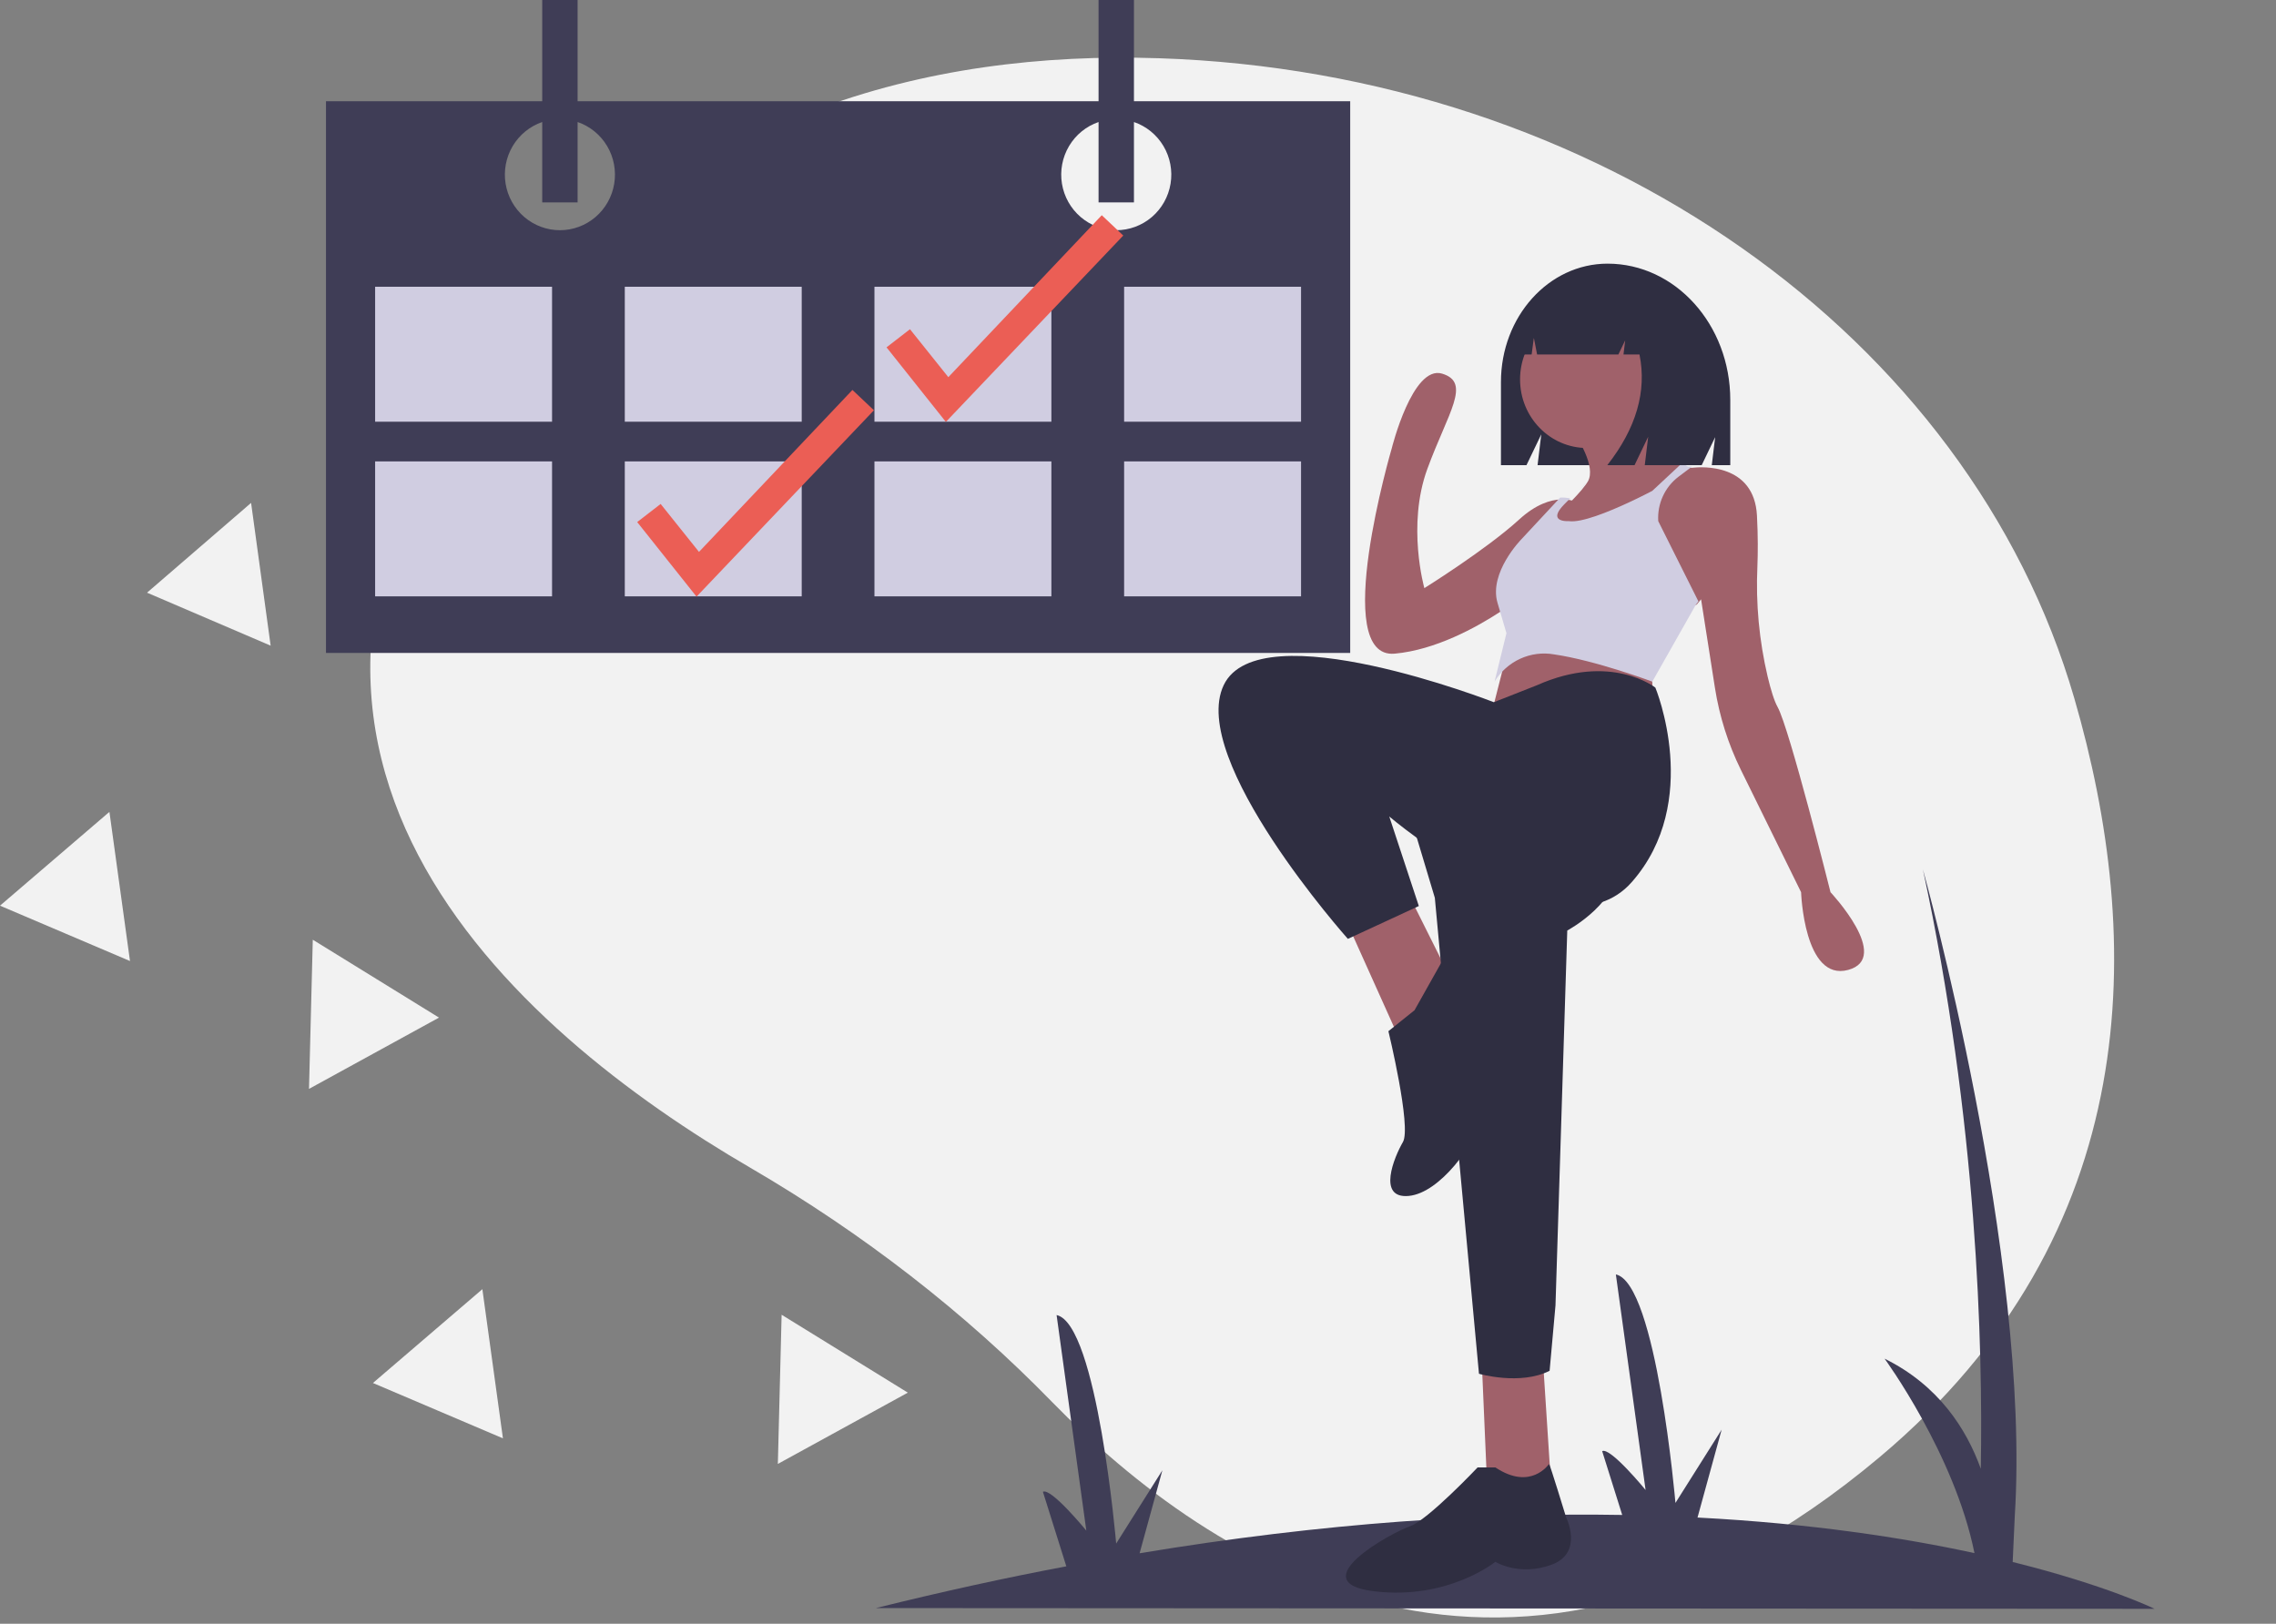 <svg width="1068" height="762" viewBox="0 0 1068 762" fill="none" xmlns="http://www.w3.org/2000/svg">
<rect x="0" y="0" width="1068" height="762" fill="#808080" stroke="none"/>
<path d="M973.351 327.684C924.024 157.828 749.654 34.015 543.804 27.329C434.977 23.794 320.178 53.442 235.876 159.936C85.175 350.305 242.286 484.115 352.069 548.003C405.107 578.93 452.819 615.978 493.824 658.074C567.703 733.765 710.262 828.261 882.227 683.62C1006.87 578.784 1006.21 440.825 973.351 327.684Z" fill="#F2F2F2"/>
<path d="M532.101 47.497V3.05176e-05H515.496V47.497H271.039V3.05176e-05H254.435V47.497H152.962V306.404H633.574V47.497H532.101ZM262.737 108.033C256.616 108.033 250.694 105.838 246.026 101.841C241.359 97.843 238.25 92.301 237.252 86.204C236.255 80.107 237.435 73.851 240.582 68.55C243.729 63.25 248.638 59.25 254.435 57.264V94.994H271.039V57.264C276.835 59.25 281.745 63.25 284.891 68.55C288.038 73.851 289.218 80.107 288.221 86.204C287.224 92.301 284.115 97.843 279.447 101.841C274.78 105.838 268.858 108.033 262.737 108.033L262.737 108.033ZM523.799 108.033C517.678 108.033 511.756 105.838 507.088 101.841C502.421 97.843 499.311 92.301 498.314 86.204C497.317 80.107 498.497 73.851 501.644 68.55C504.791 63.25 509.7 59.25 515.496 57.264V94.994H532.101V57.264C537.897 59.25 542.806 63.25 545.953 68.55C549.1 73.851 550.28 80.107 549.283 86.204C548.286 92.301 545.177 97.843 540.509 101.841C535.842 105.838 529.92 108.033 523.799 108.033V108.033Z" fill="#3F3D56"/>
<path d="M259.047 134.575H176.024V197.905H259.047V134.575Z" fill="#D0CDE1"/>
<path d="M376.202 134.575H293.179V197.905H376.202V134.575Z" fill="#D0CDE1"/>
<path d="M493.357 134.575H410.334V197.905H493.357V134.575Z" fill="#D0CDE1"/>
<path d="M610.512 134.575H527.489V197.905H610.512V134.575Z" fill="#D0CDE1"/>
<path d="M259.047 216.531H176.024V279.861H259.047V216.531Z" fill="#D0CDE1"/>
<path d="M376.202 216.531H293.179V279.861H376.202V216.531Z" fill="#D0CDE1"/>
<path d="M493.357 216.531H410.334V279.861H493.357V216.531Z" fill="#D0CDE1"/>
<path d="M610.512 216.531H527.489V279.861H610.512V216.531Z" fill="#D0CDE1"/>
<path d="M326.844 280L299 245L310 236.5L328 259L400 183L410.089 192.533L326.844 280Z" fill="#EB5E55"/>
<path d="M443.844 198L416 163L427 154.5L445 177L517 101L527.089 110.533L443.844 198Z" fill="#EB5E55"/>
<path d="M127 303L98.001 290.567L69 278.136L93.41 257.069L117.821 236L122.411 269.5L127 303Z" fill="#F2F2F2"/>
<path d="M236 675L205.501 662.011L175 649.023L200.673 627.012L226.346 605L231.174 640L236 675Z" fill="#F2F2F2"/>
<path d="M61 451L30.501 438.011L0 425.023L25.673 403.012L51.346 381L56.174 416L61 451Z" fill="#F2F2F2"/>
<path d="M206 477.551L175.499 494.275L145 511L145.887 476.001L146.774 441L176.388 459.275L206 477.551Z" fill="#F2F2F2"/>
<path d="M426 653.551L395.499 670.275L365 687L365.887 652.001L366.774 617L396.388 635.275L426 653.551Z" fill="#F2F2F2"/>
<path d="M411 754.653C441.983 746.97 471.771 740.437 500.366 735.054L489.379 700.079C493.202 698.058 509.749 718.297 509.749 718.297L495.801 617.141C514.907 621.198 523.758 724.374 523.758 724.374L545.436 689.996L534.751 728.926C622.252 714.378 697.753 709.865 761.216 710.947L751.811 681.012C755.634 678.991 772.182 699.231 772.182 699.231L758.234 598.075C777.339 602.132 786.191 705.308 786.191 705.308L807.869 670.93L796.551 712.163C849.739 714.943 893.075 721.598 926.506 728.859C917.132 682.334 884.323 637.595 884.323 637.595C909.564 650.084 922.687 670.414 929.474 689.257C930.497 632.07 927.837 525.95 902.304 408C902.304 408 953.143 590.096 945.422 711.468L944.439 733.029C988.762 744.037 1011 755 1011 755L411 754.653Z" fill="#3F3D56"/>
<path d="M754.345 123.729C726.712 123.729 704.312 148.607 704.312 179.296V218.286H716.294L723.232 203.84L721.497 218.286H798.519L804.826 205.153L803.249 218.286H811.921V187.672C811.921 152.357 786.143 123.729 754.345 123.729Z" fill="#2F2E41"/>
<path d="M707.55 304.731L699.33 336.986L776.051 334.181L774.681 307.535C774.681 307.535 717.14 292.109 707.55 304.731Z" fill="#A0616A"/>
<path d="M632.572 434.047L657.68 489.886L681.395 460.57L661.866 421.483L632.572 434.047Z" fill="#A0616A"/>
<path d="M695.344 639.77L698.083 703.143H728.225L724.114 639.77H695.344Z" fill="#A0616A"/>
<path d="M659.474 375.253L673.285 421.324L694 644.696C694 644.696 713.335 650.281 727.145 643.3L729.907 612.586L735.431 436.68C735.431 436.68 761.671 422.72 758.909 403.175C756.147 383.63 749.242 357.104 749.242 357.104L659.474 375.253Z" fill="#2F2E41"/>
<path d="M701.682 688.634H693.37C693.37 688.634 669.82 713.554 661.508 716.323C653.196 719.092 610.251 742.628 644.884 746.781C679.517 750.935 701.682 732.937 701.682 732.937C701.682 732.937 712.765 739.859 728.003 734.321C743.241 728.783 734.93 712.17 734.93 712.17C734.93 712.17 727.194 686.849 726.906 687.049C726.618 687.249 718.306 699.71 701.682 688.634Z" fill="#2F2E41"/>
<path d="M744.665 210.239C761.999 210.239 776.051 195.827 776.051 178.049C776.051 160.271 761.999 145.859 744.665 145.859C727.331 145.859 713.279 160.271 713.279 178.049C713.279 195.827 727.331 210.239 744.665 210.239Z" fill="#A0616A"/>
<path d="M791.993 220.298L777.397 232.8L775.438 234.472L774.058 251.482H720.254C720.254 251.482 727.593 244.947 734.408 238.186C734.546 238.03 734.698 237.86 734.864 237.704C735.788 236.783 736.616 235.932 737.361 235.167C737.761 234.742 738.147 234.345 738.492 233.976C739.058 233.367 739.609 232.786 740.161 232.204C740.169 232.197 740.174 232.187 740.175 232.176C741.587 230.658 742.913 229.058 744.148 227.385L744.162 227.371C744.493 226.92 744.802 226.452 745.086 225.968C749.225 218.881 739.568 204.706 739.568 204.706L769.919 189.114C770.982 204.479 783.633 214.742 789.289 218.597C790.945 219.717 791.993 220.298 791.993 220.298Z" fill="#A0616A"/>
<path d="M867.237 455.17C846.531 460.78 845.151 418.702 845.151 418.702L816.892 361.272C810.92 349.136 806.814 336.143 804.716 322.744L798.219 281.246L796.245 283.645V283.659L792.698 285.454L771.137 250.389L765.091 240.571V229.35L785.796 219.531H794.078C794.078 219.531 794.258 219.503 794.575 219.475C798.385 219.069 823.176 217.385 824.446 241.973C824.946 251.623 824.902 259.618 824.644 265.891C823.858 283.246 825.479 300.627 829.458 317.522C830.92 323.614 832.514 328.905 834.108 331.74C839.63 341.558 858.955 418.702 858.955 418.702C858.955 418.702 887.942 449.559 867.237 455.17Z" fill="#A0616A"/>
<path d="M739.185 235.456L733.923 245.116L730.812 250.833L715.581 278.791C715.581 278.791 711.263 282.342 704.265 286.927C692.63 294.546 673.552 305.002 654.489 306.75C623.943 309.546 653.1 210.294 653.1 210.294C653.1 210.294 662.82 171.152 676.704 175.346C690.589 179.539 679.481 193.519 669.762 220.079C660.043 246.639 668.373 275.996 668.373 275.996C668.373 275.996 697.531 257.823 712.804 243.844C720.76 236.56 727.591 234.589 732.298 234.38H732.312C733.871 234.293 735.436 234.416 736.963 234.743C737.728 234.897 738.473 235.136 739.185 235.456V235.456Z" fill="#A0616A"/>
<path d="M744.167 226.334C744.109 226.5 743.423 227.848 738.189 233.375C740.325 231.163 742.321 228.811 744.167 226.334V226.334Z" fill="#D0CDE1"/>
<path d="M796.975 282.225L795.676 283.959L775.328 319.885C775.328 319.885 748.793 309.937 729.24 307.095C723.868 306.151 718.342 306.86 713.369 309.131C708.395 311.402 704.201 315.132 701.322 319.842L706.895 297.147L703.892 286.943C703.543 285.75 703.138 284.428 702.705 282.936C698.515 268.725 713.878 253.092 713.878 253.092L732.089 233.524H732.103C733.672 233.436 735.245 233.56 736.782 233.893C736.028 234.66 735.19 235.513 734.254 236.437C734.086 236.593 733.933 236.764 733.793 236.92C728.444 242.477 731.223 244.026 733.723 244.438C734.55 244.567 735.388 244.61 736.223 244.566C742.047 245.418 754.798 240.217 764.155 235.868C770.524 232.912 775.328 230.354 775.328 230.354L787.52 218.986L789.35 217.28C791.026 218.403 792.087 218.986 792.087 218.986H793.484C793.484 218.986 793.665 218.957 793.986 218.929L787.627 223.73C784.461 226.121 781.933 229.28 780.272 232.919C778.612 236.558 777.872 240.562 778.121 244.566V244.566L796.975 282.225Z" fill="#D0CDE1"/>
<path d="M721.276 321.543L700.992 329.539C700.992 329.539 590.856 286.527 574.207 321.543C557.558 356.559 632.48 440.596 632.48 440.596L665.778 425.189L651.904 383.17C651.904 383.17 732.375 451.801 765.674 413.984C798.972 376.167 776.773 322.695 776.773 322.695C776.773 322.695 755.962 306.136 721.276 321.543Z" fill="#2F2E41"/>
<path d="M663.764 474.086L651.503 483.926C651.503 483.926 662.402 528.906 658.315 535.934C654.228 542.962 646.054 562.641 661.039 561.236C676.024 559.83 692.372 535.934 693.734 527.5C695.096 519.067 704.632 493.765 704.632 493.765C704.632 493.765 720.98 454.407 708.719 453.002C696.459 451.596 676.931 450.655 676.931 450.655L663.764 474.086Z" fill="#2F2E41"/>
<path d="M769.012 138.41C766.572 135.149 763.41 132.491 759.771 130.643C756.133 128.795 752.115 127.806 748.03 127.753H747.035C727.842 127.753 712.283 145.039 712.283 166.362V166.363H718.714L719.752 158.494L721.275 166.363H759.418L762.613 159.706L761.814 166.363H769.318C772.82 183.67 767.788 200.978 754.225 218.286H767.007L773.398 204.972L771.801 218.286H796.167L800.961 187.664C800.961 164.732 787.573 145.285 769.012 138.41Z" fill="#2F2E41"/>
</svg>
